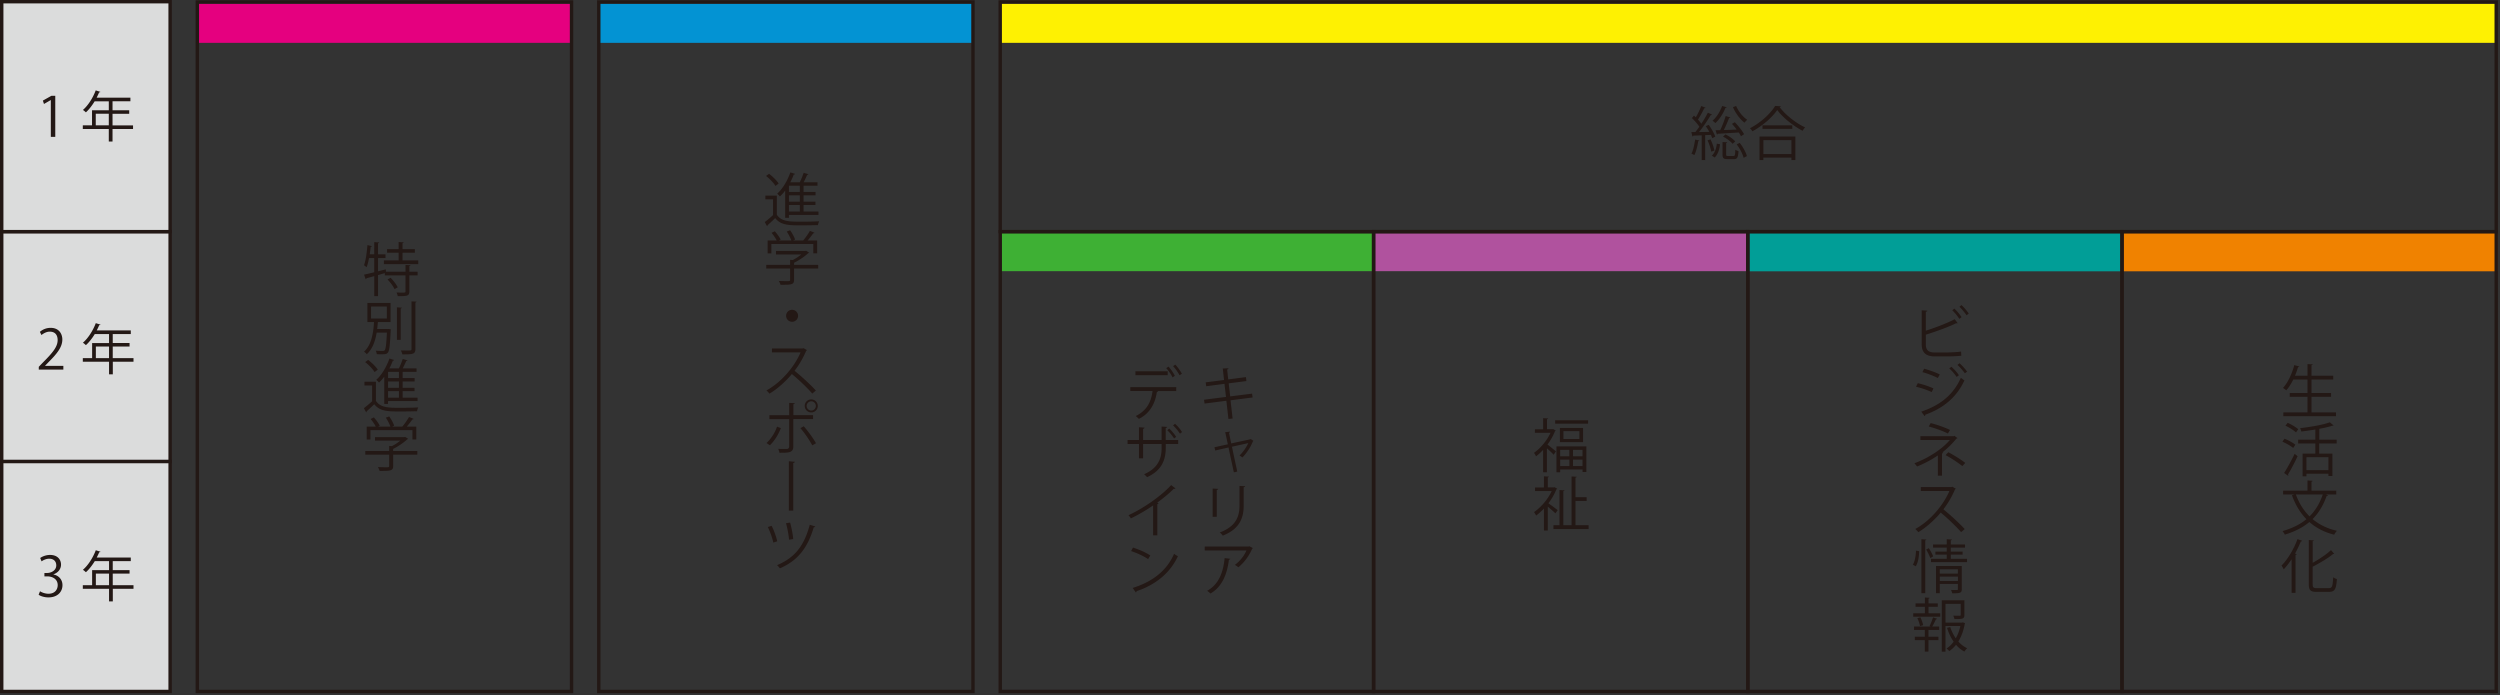 <svg xmlns="http://www.w3.org/2000/svg" id="_レイヤー_1" data-name="レイヤー_1" version="1.1" viewBox="0 0 730 203"><rect x="0" y="0" width="730" height="203" fill="#333333" stroke="none"/><defs><style>.st0{fill:#019e97}.st2{fill:#231815}.st3{fill:#f08200}.st4{fill:#dbdcdc;fill-rule:evenodd}</style></defs><path d="M292.15 1.08h436.59v11.43H292.15z" style="fill:#fef102"/><path d="M401.32 67.75h108.81v11.43H401.32z" style="fill:#b0529e"/><path d="M292.24 67.75h108.81v11.43H292.24z" style="fill:#3eb034"/><path d="M510.47 67.75h108.81v11.43H510.47z" class="st0"/><path d="M510.47 67.75h108.81v11.43H510.47z" class="st0"/><path d="M619.59 67.75h109.65v11.43H619.59z" class="st3"/><path d="M619.59 67.75h109.65v11.43H619.59z" class="st3"/><path d="M174.98 1.08h108.99v11.43H174.98z" style="fill:#0393d3"/><path d="M58.09 1.08h108.99v11.43H58.09z" style="fill:#e5007f"/><path d="M.5 67.64h49.18v67.14H.5V67.64Z" class="st4"/><path d="M0 67.14v68.14h50.18V67.14H0Zm1 1h48.18v66.14H1V68.14Zm-.5 66.63H1 .5Z" class="st2"/><path d="M.5 134.77h49.18v67.14H.5v-67.14Z" class="st4"/><path d="M0 134.27v68.14h50.18v-68.14H0Zm1 1h48.18v66.14H1v-66.14Zm-.5 66.64H1 .5ZM57.12.08v202.33h110.27V.08H57.12Zm1 1h108.27v200.33H58.12V1.08ZM166.9 201.91v-.5.5h.5-.5ZM174.34.08v202.33h110.27V.08H174.34Zm1 1h108.27v200.33H175.34V1.08Zm108.78 200.83v-.5.5h.5-.5Z" class="st2"/><path d="M115.21 84.43c-.36-.8-1.24-1.99-2.06-2.84l.9-.48c.82.83 1.72 1.99 2.09 2.79l-.94.53Zm2.33-8.4h4.59v1.09H112.1v-1.09h4.3v-2.24h-3.38v-1.05h3.38v-2.07l1.46.1c-.02.12-.1.2-.32.24v1.73h3.6v1.05h-3.6v2.24Zm2.33 1.41c-.02.12-.12.2-.34.24v1.67h2.41v1.06h-2.41v4.69c0 .68-.15 1-.65 1.19-.49.17-1.33.19-2.74.19a4.09 4.09 0 0 0-.36-1.07c.61.02 1.17.03 1.6.03.87 0 1.02 0 1.02-.34v-4.69h-6.03v-.66l-1.99.58v6.15h-1.1v-5.85l-2.28.63a.3.3 0 0 1-.22.27l-.48-1.33c.8-.17 1.84-.42 2.97-.7v-4.15h-1.51c-.19 1.02-.43 1.97-.71 2.68-.24-.21-.5-.4-.76-.58.51-1.36.82-3.69 1-5.88l1.31.31c-.05.1-.15.19-.36.19-.07.71-.17 1.44-.27 2.18h1.31V70.7l1.45.09c-.02.12-.12.2-.34.24v3.23h2.18v1.1h-2.18v3.86c.75-.19 1.51-.37 2.26-.58l.07.71h5.69v-1.99l1.46.08Zm.29 10.56 1.46.08c-.02.14-.1.2-.32.24v13.58c0 .82-.24 1.17-.75 1.36-.54.2-1.48.22-3.06.22-.1-.4-.25-.79-.44-1.15.56.01 1.12.02 1.68.02 1.36 0 1.43 0 1.43-.44v-13.9Zm-4.27 1.75 1.45.08c-.02.12-.1.2-.32.24v9.18h-1.12v-9.5Zm-7.54 3.26h4.61v-3.5h-4.61v3.5Zm4.91 3.08.24-.02.6.07c0 .12-.02.24-.02.37-.2 4.39-.39 5.93-.83 6.46-.37.42-.66.48-1.89.48-.41 0-.87 0-1.34-.03-.04-.32-.15-.75-.31-1.02.87.08 1.72.08 2.01.08.3 0 .46-.03.59-.19.32-.34.51-1.67.66-5.17h-2.98c-.39 2.33-1.16 4.76-2.89 6.31-.17-.24-.53-.56-.8-.75 2.24-1.94 2.74-5.75 2.92-8.64h-1.94v-5.59h6.76v5.59h-3.69c-.07.63-.12 1.33-.22 2.04h3.11Zm3.23 18.12h-3.18v1.9h3.18v-1.9Zm0-2.82h-3.18v1.85h3.18v-1.85Zm0-2.81h-3.18v1.82h3.18v-1.82Zm-4.29 9.37v-7.97c-.45.63-.97 1.21-1.53 1.73-.25-.29-.52-.56-.8-.81 1.56-1.36 2.99-3.74 3.84-6.21l1.39.43c-.05.12-.19.19-.39.17-.29.79-.63 1.55-1.02 2.29h2.77c.43-.83.87-1.97 1.14-2.77l1.39.41c-.03.1-.17.17-.36.17-.32.75-.67 1.48-1.05 2.19h4.05v1h-4.06v1.82h3.5v.99h-3.5v1.85h3.47v.97h-3.47v1.9h4.35v1h-8.62v.83h-1.1Zm-4.7-12.85c1.07.8 2.28 1.99 2.8 2.84l-.93.71c-.49-.87-1.68-2.09-2.75-2.92l.88-.63Zm2.27 6.37v5.59c1.33 2.02 3.81 2.02 7 2.02 1.87 0 4.04-.03 5.37-.12-.14.26-.32.78-.36 1.12-1.17.03-3.04.07-4.73.07-3.74 0-6.09 0-7.77-2.11-.73.72-1.48 1.41-2.24 2.09.02.14-.02.2-.13.27l-.66-1.21c.84-.64 1.64-1.31 2.41-2.02v-4.62h-2.24v-1.09h3.35Zm-1.6 14.13v2.74h-1.09v-3.77h2.65c-.32-.66-.95-1.56-1.51-2.23l.95-.46c.68.75 1.41 1.75 1.72 2.43l-.49.25h3.6c-.26-.76-.82-1.82-1.34-2.6l.99-.37c.61.85 1.22 1.99 1.45 2.72l-.6.25h2.98c.66-.78 1.5-1.97 1.96-2.79 1.07.39 1.21.47 1.34.56-.05.1-.19.15-.36.14-.51.72-1.05 1.42-1.63 2.09h2.77v3.77h-1.12v-2.74h-12.26Zm13.69 6.1v1.07h-7.05v3.3c0 1.43-.82 1.44-3.96 1.44-.09-.32-.31-.8-.49-1.12.87.03 1.63.05 2.18.05.99 0 1.1 0 1.1-.37v-3.3h-6.97v-1.07h6.97v-1.48l.8.05c.88-.45 1.7-.99 2.46-1.61h-7.4v-1.02h8.6l.2-.07.88.56c-.05.08-.15.14-.26.15-1 .95-2.62 2.06-4.13 2.81v.61h7.05Zm111.69-71.84h-3.18v1.9h3.18v-1.9Zm0-2.82h-3.18v1.85h3.18v-1.85Zm0-2.81h-3.18v1.82h3.18v-1.82Zm-4.28 9.37v-7.97c-.45.63-.96 1.21-1.53 1.73-.25-.29-.52-.56-.8-.82 1.56-1.36 2.99-3.74 3.84-6.2l1.39.43c-.05.12-.19.19-.39.17-.29.79-.63 1.55-1.02 2.29h2.77c.42-.83.87-1.97 1.14-2.77l1.39.41c-.03.1-.17.17-.36.17-.32.75-.67 1.48-1.05 2.19h4.05v1h-4.06v1.82h3.5v.99h-3.5v1.85h3.47v.97h-3.47v1.9h4.35v1h-8.62v.83h-1.1Zm-4.71-12.85c1.07.8 2.28 1.99 2.8 2.84l-.93.71c-.49-.87-1.68-2.09-2.75-2.92l.88-.63Zm2.28 6.37v5.59c1.33 2.02 3.81 2.02 7 2.02 1.87 0 4.05-.03 5.37-.12-.14.25-.32.78-.36 1.12-1.17.03-3.04.07-4.73.07-3.74 0-6.08 0-7.77-2.11-.73.72-1.48 1.41-2.24 2.09.02.14-.02.2-.14.27l-.66-1.21c.84-.64 1.64-1.31 2.41-2.02V58.2h-2.24v-1.09h3.35Zm-1.6 14.13v2.74h-1.09v-3.77h2.65c-.32-.66-.95-1.56-1.51-2.23l.95-.46c.68.75 1.41 1.75 1.72 2.43l-.49.25h3.6c-.26-.76-.82-1.82-1.34-2.6l.99-.37c.61.85 1.22 1.99 1.44 2.72l-.6.25h2.98c.66-.78 1.5-1.97 1.95-2.79 1.07.39 1.21.48 1.34.56-.05.1-.19.15-.36.14-.51.72-1.05 1.42-1.63 2.09h2.77v3.77h-1.12v-2.74h-12.26Zm13.68 6.1v1.07h-7.05v3.3c0 1.43-.82 1.44-3.96 1.44-.08-.32-.31-.8-.49-1.12.72.03 1.45.05 2.18.05.98 0 1.11 0 1.11-.37v-3.3h-6.97v-1.07h6.97v-1.48l.8.05c.88-.45 1.7-.99 2.46-1.62h-7.39v-1.02h8.6l.2-.07.88.56c-.05.08-.15.14-.26.15-1 .95-2.62 2.06-4.13 2.81v.61h7.05Zm-5.88 14.86c0 .97-.78 1.75-1.75 1.75s-1.75-.78-1.75-1.75.78-1.75 1.75-1.75 1.75.81 1.75 1.75m2.59 10.02c-.04.09-.12.16-.22.19a26.51 26.51 0 0 1-3.4 5.85c1.85 1.48 4.64 4.01 6.22 5.76l-1.04.9c-1.49-1.73-4.23-4.32-5.97-5.71-1.49 1.82-4.08 4.3-6.54 5.71-.26-.33-.56-.64-.88-.92 4.71-2.58 8.43-7.41 9.96-11.1h-8.35v-1.16h9.01l.22-.09.99.56Zm2.6 16.31c0-.75-.6-1.36-1.33-1.36s-1.36.61-1.36 1.36c0 .74.62 1.34 1.36 1.34.76 0 1.33-.65 1.33-1.34m-1.33-1.91c1.04 0 1.89.85 1.89 1.9s-.85 1.9-1.89 1.9c-1.05 0-1.91-.84-1.92-1.89v-.02c0-1.09.88-1.9 1.92-1.9m-2.21 7.85c1.24 1.38 2.67 3.38 3.59 4.95l-1.09.63c-.83-1.55-2.33-3.74-3.47-5.03l.97-.54Zm-3.04-2.08v7.97c0 1.85-1.32 1.85-4.04 1.85-.09-.39-.21-.77-.36-1.14.49.02 1.04.02 1.5.02h.99c.48 0 .7-.31.7-.71v-7.99h-5.78v-1.16h5.78v-3.59l1.62.08c-.02.17-.14.29-.39.32v3.18h5.75v1.15h-5.75Zm-3.64 2.62c-.76 1.99-1.89 3.74-3.2 5.01l-.99-.65c1.27-1.19 2.38-2.81 3.08-4.79l1.1.43Zm2.33 9.68 1.75.14c-.02.19-.17.31-.46.36v13.9h-1.29v-14.4Zm.37 17.88c.39 1.41.82 3.52.9 4.83l-1.21.19c-.1-1.34-.48-3.38-.88-4.81l1.19-.2Zm7.35 1.17c-.05.15-.22.22-.44.22-1.79 6-4.57 9.67-9.89 12a8.12 8.12 0 0 0-.82-.94c5.2-2.19 7.87-5.61 9.55-11.8l1.6.51Zm-12.74-.2c.65 1.26 1.39 3.3 1.63 4.52l-1.14.37c-.24-1.19-.95-3.21-1.6-4.54l1.1-.36Zm175.77 48.37v-.5H292.57V68.14h108.02v133.77h.5v-.5.5h.5V67.14H291.57v135.27h110.02v-.5h-.5Z" class="st2"/><path d="M510.36 201.91v-.5H401.59V68.14h108.27v133.77h.5v-.5.5h.5V67.14H400.59v135.27h110.27v-.5h-.5Z" class="st2"/><path d="M619.63 201.91v-.5H510.86V68.14h108.27v133.77h.5v-.5.5h.5V67.14H509.86v135.27h110.27v-.5h-.5Z" class="st2"/><path d="M728.9 201.91v-.5H620.13V68.14H728.4v133.77h.5v-.5.5h.5V67.14H619.13v135.27H729.4v-.5h-.5Z" class="st2"/><path d="M728.9 67.64v-.5H292.56V1.08H728.4v66.56h.5v-.5.5h.5V.08H291.56v68.06H729.4v-.5h-.5Zm-369.59 49.22.61 5.34-1.22.14-.6-5.32-6.37.82-.15-1.12 6.41-.82-.44-3.82-5.34.7-.15-1.14 5.36-.68-.37-3.36 1.67-.07c0 .17-.15.31-.39.37l.31 2.89 5.17-.68.14 1.16-5.17.66.44 3.81 6.39-.8.15 1.12-6.43.82Zm6.72 11.9-.19.12c-.68 1.75-1.84 3.45-3.06 4.71-.2-.19-.58-.43-.85-.58.99-.9 2.07-2.48 2.55-3.62l-4.76 1.05 1.56 7.26-1 .22-1.56-7.26-3.88.89-.22-.95 3.91-.87-.77-3.54 1.41-.14c0 .14-.08.24-.3.34l.64 3.09 5.59-1.21.12-.08.8.56Zm-2.47 13.23c-.02.17-.14.25-.41.29v5.4c0 3.57-1.22 6.83-6.1 8.72-.17-.25-.59-.7-.88-.92 4.71-1.75 5.76-4.66 5.76-7.8v-5.8l1.63.1Zm-9.47 8.92v-8.26l1.61.1c-.02.15-.14.27-.41.31v7.85h-1.21Zm5.14 12.24c-.02.14-.17.26-.39.29-.49 4.01-1.87 7.84-5.37 9.86-.24-.2-.68-.6-1-.78 3.47-1.9 4.71-5.46 5.12-9.55l1.65.19Zm6.63-3.09-.22.15c-.9 2.1-2.28 3.97-4.03 5.44-.26-.22-.73-.53-1.04-.7 1.56-1.14 2.82-2.79 3.38-4.22h-12.17v-1.15h12.82l.19-.09 1.07.56Zm-22.67-53.59c.7.73 1.51 1.89 1.92 2.67l-.7.43c-.36-.75-1.21-1.96-1.87-2.65l.65-.44Zm-2 .58c.7.73 1.48 1.89 1.87 2.69l-.68.46c-.36-.78-1.17-1.99-1.85-2.69l.66-.46Zm-.22 2.5h-9.43v-1.14h9.43v1.14Zm2.49 4.64h-5.61l.29.08c-.02.1-.15.19-.34.2-.44 3.08-1.84 6.14-5.25 7.85-.19-.22-.63-.61-.92-.83 3.35-1.67 4.52-4.25 4.91-7.31h-6.49v-1.14h13.41v1.14Zm-.35 9.55c.77.68 1.58 1.65 2.04 2.43l-.6.46c-.49-.76-1.33-1.79-2.02-2.41l.58-.48Zm-1.69 1.42c.73.66 1.57 1.65 2.02 2.41l-.61.46c-.48-.76-1.31-1.78-1.99-2.4l.58-.48Zm2.62 4.48h-3.64v1.14c0 3.25-1 6.54-5.46 8.55-.26-.31-.55-.59-.87-.85 4.32-1.87 5.12-4.89 5.12-7.68v-1.16h-5.4v4.2h-1.21v-4.2h-3.33v-1.16h3.33v-3.72l1.63.1c-.02.17-.17.32-.42.36v3.26h5.4v-3.93l1.61.1c-.02.14-.15.29-.41.32v3.5h3.64v1.16Zm-.81 12.96c-.07.08-.17.14-.32.14l-.17-.02c-1.31 1.33-3.2 2.87-4.84 4.06.14.05.34.15.41.19-.03.1-.19.2-.37.22v9.13h-1.24v-8.74c-1.8 1.28-4.15 2.65-6.48 3.79-.17-.27-.48-.7-.71-.93 4.64-2.14 9.72-5.78 12.46-8.79l1.27.95Zm-12.48 29.07c6.04-1.87 10.05-5.25 12.08-9.96.36.29.75.51 1.11.7-2.12 4.66-6.27 8.28-12.04 10.2a.56.56 0 0 1-.24.39l-.92-1.33Zm.07-11.78c1.77.56 3.81 1.45 5.07 2.31l-.65 1.07c-1.22-.87-3.23-1.77-4.96-2.36l.54-1.02Zm128.5-23.79h2.77v-1.9h-2.77v1.9Zm2.77-4.74h-2.77v1.87h2.77v-1.87Zm-.91-5.47h-4.66v2.29h4.66v-2.29Zm-5.61 10.21h2.69v-1.9h-2.69v1.9Zm2.68-4.74h-2.69v1.87h2.69v-1.87Zm-2.77-6.41h6.77v4.16h-6.77v-4.16Zm-1 12.95v-7.55h8.74v7.48h-1.12v-.75h-6.53v.82h-1.09Zm-.38-15.19h9.62v1h-9.62v-1Zm-.57 2.58.75.44c-.05.08-.13.13-.22.15-.53 1.38-1.31 2.72-2.19 3.93.7.53 2.07 1.67 2.46 1.97l-.66 1.02c-.39-.46-1.27-1.28-1.97-1.9v7h-1.12v-6.53c-.66.71-1.36 1.36-2.06 1.87-.16-.36-.36-.7-.61-1 1.84-1.28 3.77-3.52 4.83-5.85h-4.55v-1.05h2.4v-3.23l1.45.08c-.02.12-.1.2-.32.24v2.91h1.63l.2-.05Zm6.51 28.07h3.83v1.12H453.6v-1.12h1.77v-10.28l1.46.1c-.02.12-.1.2-.34.24v9.94h2.41v-14.23l1.5.08c-.02.14-.12.22-.36.24v5.73h3.26v1.09h-3.26v7.09Zm-5.37-10.63c-.04.09-.12.15-.22.17-.54 1.41-1.38 2.81-2.31 4.06.91.65 1.82 1.32 2.7 2l-.66.95c-.44-.46-1.45-1.32-2.23-1.97v6.97h-1.12v-6.41c-.7.75-1.47 1.44-2.3 2.06-.12-.31-.42-.82-.61-1.02 1.95-1.32 4.05-3.69 5.17-6.14h-4.86v-1.06h2.6v-3.25l1.45.08c-.02.12-.1.2-.32.24v2.92h1.77l.19-.07.77.44Zm118.09-53.64c.77.7 1.63 1.73 2.11 2.48l-.65.49c-.48-.75-1.38-1.84-2.07-2.48l.61-.49Zm-2.1 1.02c.78.7 1.63 1.75 2.11 2.5l-.65.49c-.48-.75-1.36-1.85-2.07-2.5l.61-.49Zm-1.59 12.8c.68-.02 2.5-.08 3.57-.25.02.37.03.85.07 1.22-1.17.11-2.34.17-3.52.19h-4.25c-2.57 0-3.81-1.12-3.81-3.55v-9.91l1.67.1c-.03.17-.15.27-.46.31v5.54c2.6-.82 6.22-2.18 8.43-3.36l.87 1.17-.2.05-.24-.05c-2.06 1.04-5.93 2.46-8.86 3.35v2.84c0 1.72.83 2.36 2.58 2.36h4.15Zm3.11 3.16c.7.6 1.67 1.67 2.21 2.45l-.66.49c-.51-.75-1.46-1.84-2.16-2.45l.61-.49Zm-2.37 1.04c.7.6 1.67 1.65 2.19 2.46l-.66.49c-.48-.73-1.46-1.87-2.16-2.48l.63-.48Zm-7.95.56c1.53.41 3.4 1.09 4.55 1.67l-.56 1.04c-1.21-.61-2.97-1.29-4.51-1.72l.51-.99Zm-.85 12.53c5.46-1.84 9.32-4.83 11.56-9.89.26.22.76.6 1.04.76-2.28 5.01-6.31 8.21-11.44 10.03.05.15-.05.36-.19.42 0 0-.97-1.32-.97-1.33Zm-1.02-8.31c1.53.34 3.43.99 4.57 1.53l-.51 1.07c-1.12-.54-3.08-1.22-4.57-1.56l.51-1.04Zm8.91 20.16c1.7.88 3.74 2.16 4.96 3.13l-.87.92c-1.14-.95-3.25-2.33-4.88-3.2l.78-.85Zm-.12-5.46c-1.48-.78-3.79-1.55-5.59-2.06l.56-.99c1.82.44 4.11 1.26 5.66 2.01l-.63 1.04Zm2.8 1.33c-.05.08-.15.14-.31.15-1.21 1.5-2.59 2.85-4.11 4.03l.27.07c-.03.09-.15.22-.37.24v6.48h-1.21v-5.9c-1.9 1.29-3.94 2.37-6.07 3.23-.25-.33-.51-.64-.78-.95 4.11-1.53 8.02-4.06 10.35-6.78h-8.6v-1.11h9.74l.19-.12.9.66Zm-.49 14.77c-.04.09-.12.16-.22.19a26.51 26.51 0 0 1-3.4 5.85c1.85 1.48 4.64 4.01 6.22 5.76l-1.04.9c-1.5-1.73-4.23-4.32-5.97-5.71-1.5 1.82-4.08 4.3-6.54 5.71-.26-.33-.56-.64-.88-.92 4.71-2.58 8.43-7.41 9.96-11.1h-8.35v-1.15h9.01l.22-.09.99.56Zm-4.67 26.96h5.29v-1.29h-5.29v1.29Zm5.28-3.43h-5.29v1.27h5.29v-1.27Zm1.14-.94v6.75c0 1.1-.44 1.22-2.8 1.22-.07-.34-.19-.68-.36-.99.48.02.92.03 1.24.03.7 0 .78 0 .78-.27v-1.51h-5.29v2.7h-1.1v-7.94h7.53Zm-3.21-2.1h4.74v.97h-10.52v-.97h4.59v-1.24h-3.31v-.88h3.31v-1.16h-3.99v-.92h3.99v-1.53l1.53.1c-.02.12-.1.2-.34.24v1.19h4.15v.92h-4.15v1.16h3.45v.88h-3.45v1.24Zm-5.97-.22c-.24-.65-.77-1.72-1.22-2.5l.78-.39c.49.76 1.04 1.77 1.26 2.4l-.82.49Zm-2.62-5.51 1.45.1c-.02.12-.1.2-.32.22v15.45h-1.12v-15.77Zm-.66 3.48c0 1.51-.29 3.35-.99 4.44-.63-.37-.73-.42-.85-.48.61-.93.88-2.67.92-4.1l.92.14Zm12.73 20.79.71.26c-.03.08-.07.16-.12.22-.31 1.8-.93 3.59-1.87 5.12.75.85 1.61 1.53 2.58 1.96-.27.24-.63.68-.8.99-.92-.48-1.73-1.15-2.45-1.99-.58.71-1.22 1.34-1.99 1.85-.22-.29-.48-.55-.78-.76.81-.54 1.51-1.22 2.07-2.01-.83-1.17-1.48-2.57-1.92-4.03l.92-.24c.38 1.17.92 2.28 1.62 3.3.63-1.1 1.07-2.35 1.34-3.6h-4.34v7.5h-1.09v-15.01h6.61v4.27c0 1.22-.61 1.22-2.92 1.22-.03-.29-.2-.7-.34-.99.44 0 .87.02 1.19.02.93 0 1 0 1-.27v-3.2h-4.45v5.46h4.81l.2-.05Zm-12.47 1.12c-.09-.61-.41-1.6-.78-2.35l.88-.24c.37.73.71 1.7.82 2.29l-.92.29Zm2.78-.03c.36-.68.8-1.8 1.02-2.53l1.21.41c-.05.1-.17.15-.36.15-.27.6-.7 1.5-1.09 2.11h2.04v1h-3.13v1.97h2.91v1h-2.91v3.35h-1.07v-3.35h-2.92v-1h2.92v-1.97h-3.15v-1h4.83l-.3-.14Zm-.29-5.63v1.9h3.42v1h-7.89v-1h3.4v-1.9h-2.72v-.99h2.72v-1.72l1.39.09c-.02.12-.1.2-.32.22v1.41h2.7v.99h-2.7Zm111.83-56.76h7.14v1.12h-15.37v-1.12h7.05v-4.56h-5.18v-1.1h5.18v-3.93h-4.16c-.59 1.22-1.29 2.33-2.04 3.14-.3-.26-.62-.49-.95-.7 1.39-1.48 2.6-4.06 3.3-6.66l1.48.41c-.05.12-.17.19-.39.19-.25.85-.55 1.68-.88 2.5h3.65v-3.4l1.53.08c-.02.12-.12.2-.36.24v3.08h6.34v1.12h-6.34v3.93h5.71v1.1h-5.71v4.56Zm4.94 13.09h-6.42v3.77h6.42v-3.77Zm2.38-4.01h-5.08v2.96h3.86v6.53h-1.16v-.65h-6.42v.76h-1.12v-6.65h3.71v-2.96h-5.02v-1.11h5.02v-2.96c-1.36.22-2.77.43-4.11.58-.03-.29-.2-.71-.34-.97 3.13-.37 6.73-.99 8.69-1.72l1.09.92c-.07.07-.1.07-.34.07-1.02.34-2.36.65-3.84.92v3.16h5.08v1.11Zm-14.29-6.03c1.09.48 2.43 1.26 3.09 1.87l-.66.93c-.65-.63-1.97-1.46-3.08-1.97l.65-.83Zm-1.04 14.65c.88-1.34 2.14-3.65 3.08-5.61l.87.71c-.85 1.82-1.97 3.96-2.8 5.3l.09.24-.05.19-1.17-.83Zm.12-10.01c1.1.42 2.48 1.17 3.18 1.75l-.65.95c-.68-.58-2.04-1.36-3.14-1.84l.61-.87Zm3.33 16.28c.88 2.48 2.21 4.64 3.99 6.39 1.68-1.68 2.96-3.77 3.86-6.39h-7.85Zm11.78 0h-3.06c.44.15.56.19.68.24-.05.12-.19.17-.42.17-.99 2.79-2.33 5-4.11 6.78 1.92 1.6 4.28 2.77 7.12 3.42-.27.27-.63.78-.82 1.14-2.91-.75-5.29-1.99-7.24-3.71-1.92 1.61-4.28 2.81-7.17 3.69-.12-.29-.44-.76-.66-1.04 2.79-.8 5.1-1.92 6.97-3.47-1.84-1.89-3.23-4.23-4.23-7l.7-.22h-3.28v-1.12h7.12v-2.97l1.51.1c-.02.12-.12.2-.34.24v2.64h7.24v1.12Zm-6.88 26.18c0 .95.2 1.17 1.19 1.17h3.55c.97 0 1.12-.65 1.24-3.18.29.22.75.44 1.09.51-.19 2.79-.53 3.76-2.28 3.76h-3.67c-1.75 0-2.26-.48-2.26-2.29v-12.85l1.48.1c-.02.12-.1.2-.34.24v6.31c2.01-1.12 4.08-2.5 5.35-3.71l.93 1.09c-.07.05-.19.09-.32.05-1.43 1.21-3.78 2.57-5.97 3.72v5.08Zm-6.16 2.54v-9.81c-.73 1.1-1.5 2.11-2.29 2.94-.19-.38-.4-.74-.65-1.09 1.77-1.77 3.57-4.74 4.66-7.72l1.39.48c-.07.15-.22.19-.39.15-.5 1.23-1.07 2.43-1.72 3.59l.49.14c-.03.12-.12.2-.34.22v11.1h-1.16ZM18.48 107.93h-7.16v-.82l1.18-1.23c2.88-2.88 4.33-4.62 4.33-6.58 0-1.28-.57-2.46-2.31-2.46-.97 0-1.84.53-2.42.99l-.45-.93c.87-.76 1.98-1.17 3.14-1.17 2.44 0 3.41 1.76 3.41 3.41 0 2.26-1.6 4.18-4.1 6.68l-.95.99v.03h5.35v1.09Zm9.51-3.36h3.85v-3.38h-3.85v3.38Zm10.99 0v1.06h-6.04v3.67h-1.1v-3.67h-7.66v-1.06h2.72v-4.4h4.94v-2.62h-4.17c-.78 1.26-1.66 2.4-2.59 3.23-.27-.26-.56-.5-.87-.71 1.5-1.28 2.92-3.49 3.76-5.71l1.37.43c-.06.14-.21.18-.37.14-.21.53-.46 1.05-.73 1.55h9.95v1.06h-5.27v2.62h4.91v1.03h-4.91v3.38h6.04Zm-23.37 63.19c1.42.24 2.63 1.38 2.63 3.11 0 1.9-1.39 3.57-4.1 3.57-1.21 0-2.31-.38-2.86-.77l.4-1.02c.44.29 1.4.72 2.47.72 2.04 0 2.7-1.41 2.7-2.51 0-1.76-1.5-2.56-3.09-2.56h-.79v-.99h.79c1.16 0 2.67-.72 2.67-2.23 0-1.04-.63-1.94-2.08-1.94-.89 0-1.73.43-2.21.78l-.4-.98c.58-.45 1.71-.9 2.88-.9 2.21 0 3.2 1.39 3.2 2.83 0 1.23-.79 2.34-2.2 2.83v.05Zm12.38 3.12h3.85v-3.38h-3.85v3.38Zm10.99 0v1.06h-6.04v3.66h-1.1v-3.66h-7.66v-1.06h2.72v-4.4h4.94v-2.62h-4.17c-.78 1.26-1.66 2.4-2.59 3.23-.27-.26-.56-.5-.87-.71 1.5-1.28 2.92-3.49 3.76-5.71l1.37.43c-.06.14-.21.18-.37.14-.21.53-.45 1.04-.73 1.55h9.95v1.06h-5.27v2.62h4.91v1.02h-4.91v3.38h6.04Z" class="st2"/><path d="M.5.5h49.18v67.14H.5V.5Z" class="st4"/><path d="M.5 67.64v.5h49.68V0H0v68.14h.5v-.5H1V1h48.18v66.14H.5v.5H1 .5Z" class="st2"/><path d="M14.84 39.96V29.22h-.03l-1.97 1.14-.32-.99L15 27.98h1.14v11.99h-1.3Zm13.12-3.36h3.81v-3.38h-3.81v3.38Zm10.89 0v1.06h-5.99v3.67h-1.09v-3.67h-7.59V36.6h2.69v-4.4h4.9v-2.62h-4.13c-.77 1.26-1.65 2.4-2.56 3.23a7.2 7.2 0 0 0-.86-.71c1.49-1.28 2.9-3.49 3.73-5.71l1.36.43c-.07.14-.21.17-.37.14-.21.53-.45 1.04-.72 1.55h9.86v1.06h-5.22v2.63h4.87v1.03h-4.87v3.38h5.99Zm470.29 9.49c-.26-1.09-1.1-2.72-2.02-3.93l.88-.44c.94 1.19 1.82 2.77 2.09 3.86l-.95.51Zm-2.19-15.14c.68 1.58 1.97 3.21 3.25 4.03-.31.24-.57.53-.8.85-1.29-.97-2.65-2.81-3.38-4.54l.93-.34Zm-1.02 11.06c-.56-.7-1.75-1.6-2.82-2.11l.71-.65c1.09.49 2.28 1.36 2.86 2.04l-.75.71Zm-1.89 3.08c0 .39.08.46.56.46h1.58c.41 0 .49-.24.54-1.83.22.17.63.32.92.39-.1 1.89-.39 2.36-1.34 2.36h-1.84c-1.19 0-1.48-.29-1.48-1.36v-3.64l1.38.08c-.02.12-.1.21-.32.24v3.3Zm-1.75-7.06c.58-1.16 1.24-2.91 1.61-4.15l1.36.42c-.05.12-.19.17-.37.17-.45 1.19-.96 2.36-1.53 3.5 1.16-.03 2.45-.08 3.74-.14-.42-.57-.88-1.13-1.36-1.65l.83-.49c1.04 1.07 2.19 2.55 2.7 3.5l-.9.59c-.19-.38-.41-.74-.66-1.09-2.04.14-4.08.26-6.12.37-.02.14-.12.2-.24.22l-.42-1.24 1.36-.03Zm1.9-6.69c-.05.14-.2.17-.36.15-.65 1.68-1.77 3.4-2.94 4.45-.2-.2-.58-.53-.83-.68 1.14-.97 2.19-2.62 2.81-4.32l1.33.39Zm-1.94 10.77c-.15 1.48-.63 3.01-1.56 3.88l-.82-.54c.82-.73 1.29-2.11 1.45-3.5l.93.17Zm-2.56 2.18c-.15-.9-.61-2.28-1.09-3.31l.87-.29c.51 1.04.97 2.38 1.14 3.28l-.92.32Zm-3.47-3.25c-.03.12-.14.19-.34.19-.22 1.43-.61 3.06-1.12 4.06-.22-.14-.6-.31-.85-.42.49-.95.85-2.58 1.07-4.13l1.24.31Zm2.72-4.6c.78 1.09 1.61 2.53 1.92 3.47l-.9.44c-.11-.33-.23-.65-.37-.97-.58.03-1.14.07-1.68.08v7.28h-1.02v-7.22c-.93.03-1.79.07-2.45.1-.03.14-.14.19-.26.22l-.31-1.27h1.17c.37-.46.77-1 1.17-1.56-.51-.8-1.39-1.78-2.18-2.53l.61-.73.54.51c.61-1.06 1.15-2.16 1.6-3.3l1.23.49c-.05.1-.17.15-.36.15-.46.97-1.21 2.36-1.84 3.32.37.41.73.83.99 1.21.69-1.04 1.32-2.12 1.9-3.23l1.21.56c-.07.08-.19.14-.37.14-.87 1.46-2.24 3.49-3.43 4.96l3.01-.05c-.31-.58-.66-1.14-1.04-1.68l.85-.37Zm24.16 4.48h-8.19v4.06h8.19v-4.06Zm-8.45-4.33h8.7v1.04h-8.7v-1.04Zm-.87 10.16v-6.89h10.47v6.89h-1.16v-.73h-8.19v.73h-1.12Zm6.24-15.72c-.05.15-.17.22-.36.25 1.68 2.28 4.78 4.69 7.45 5.93-.3.29-.55.62-.75.99-2.7-1.41-5.78-3.86-7.41-6.08-1.41 2.11-4.27 4.61-7.24 6.22a6.25 6.25 0 0 0-.71-.9c3.03-1.56 5.98-4.23 7.34-6.51l1.68.1Z" class="st2"/></svg>
